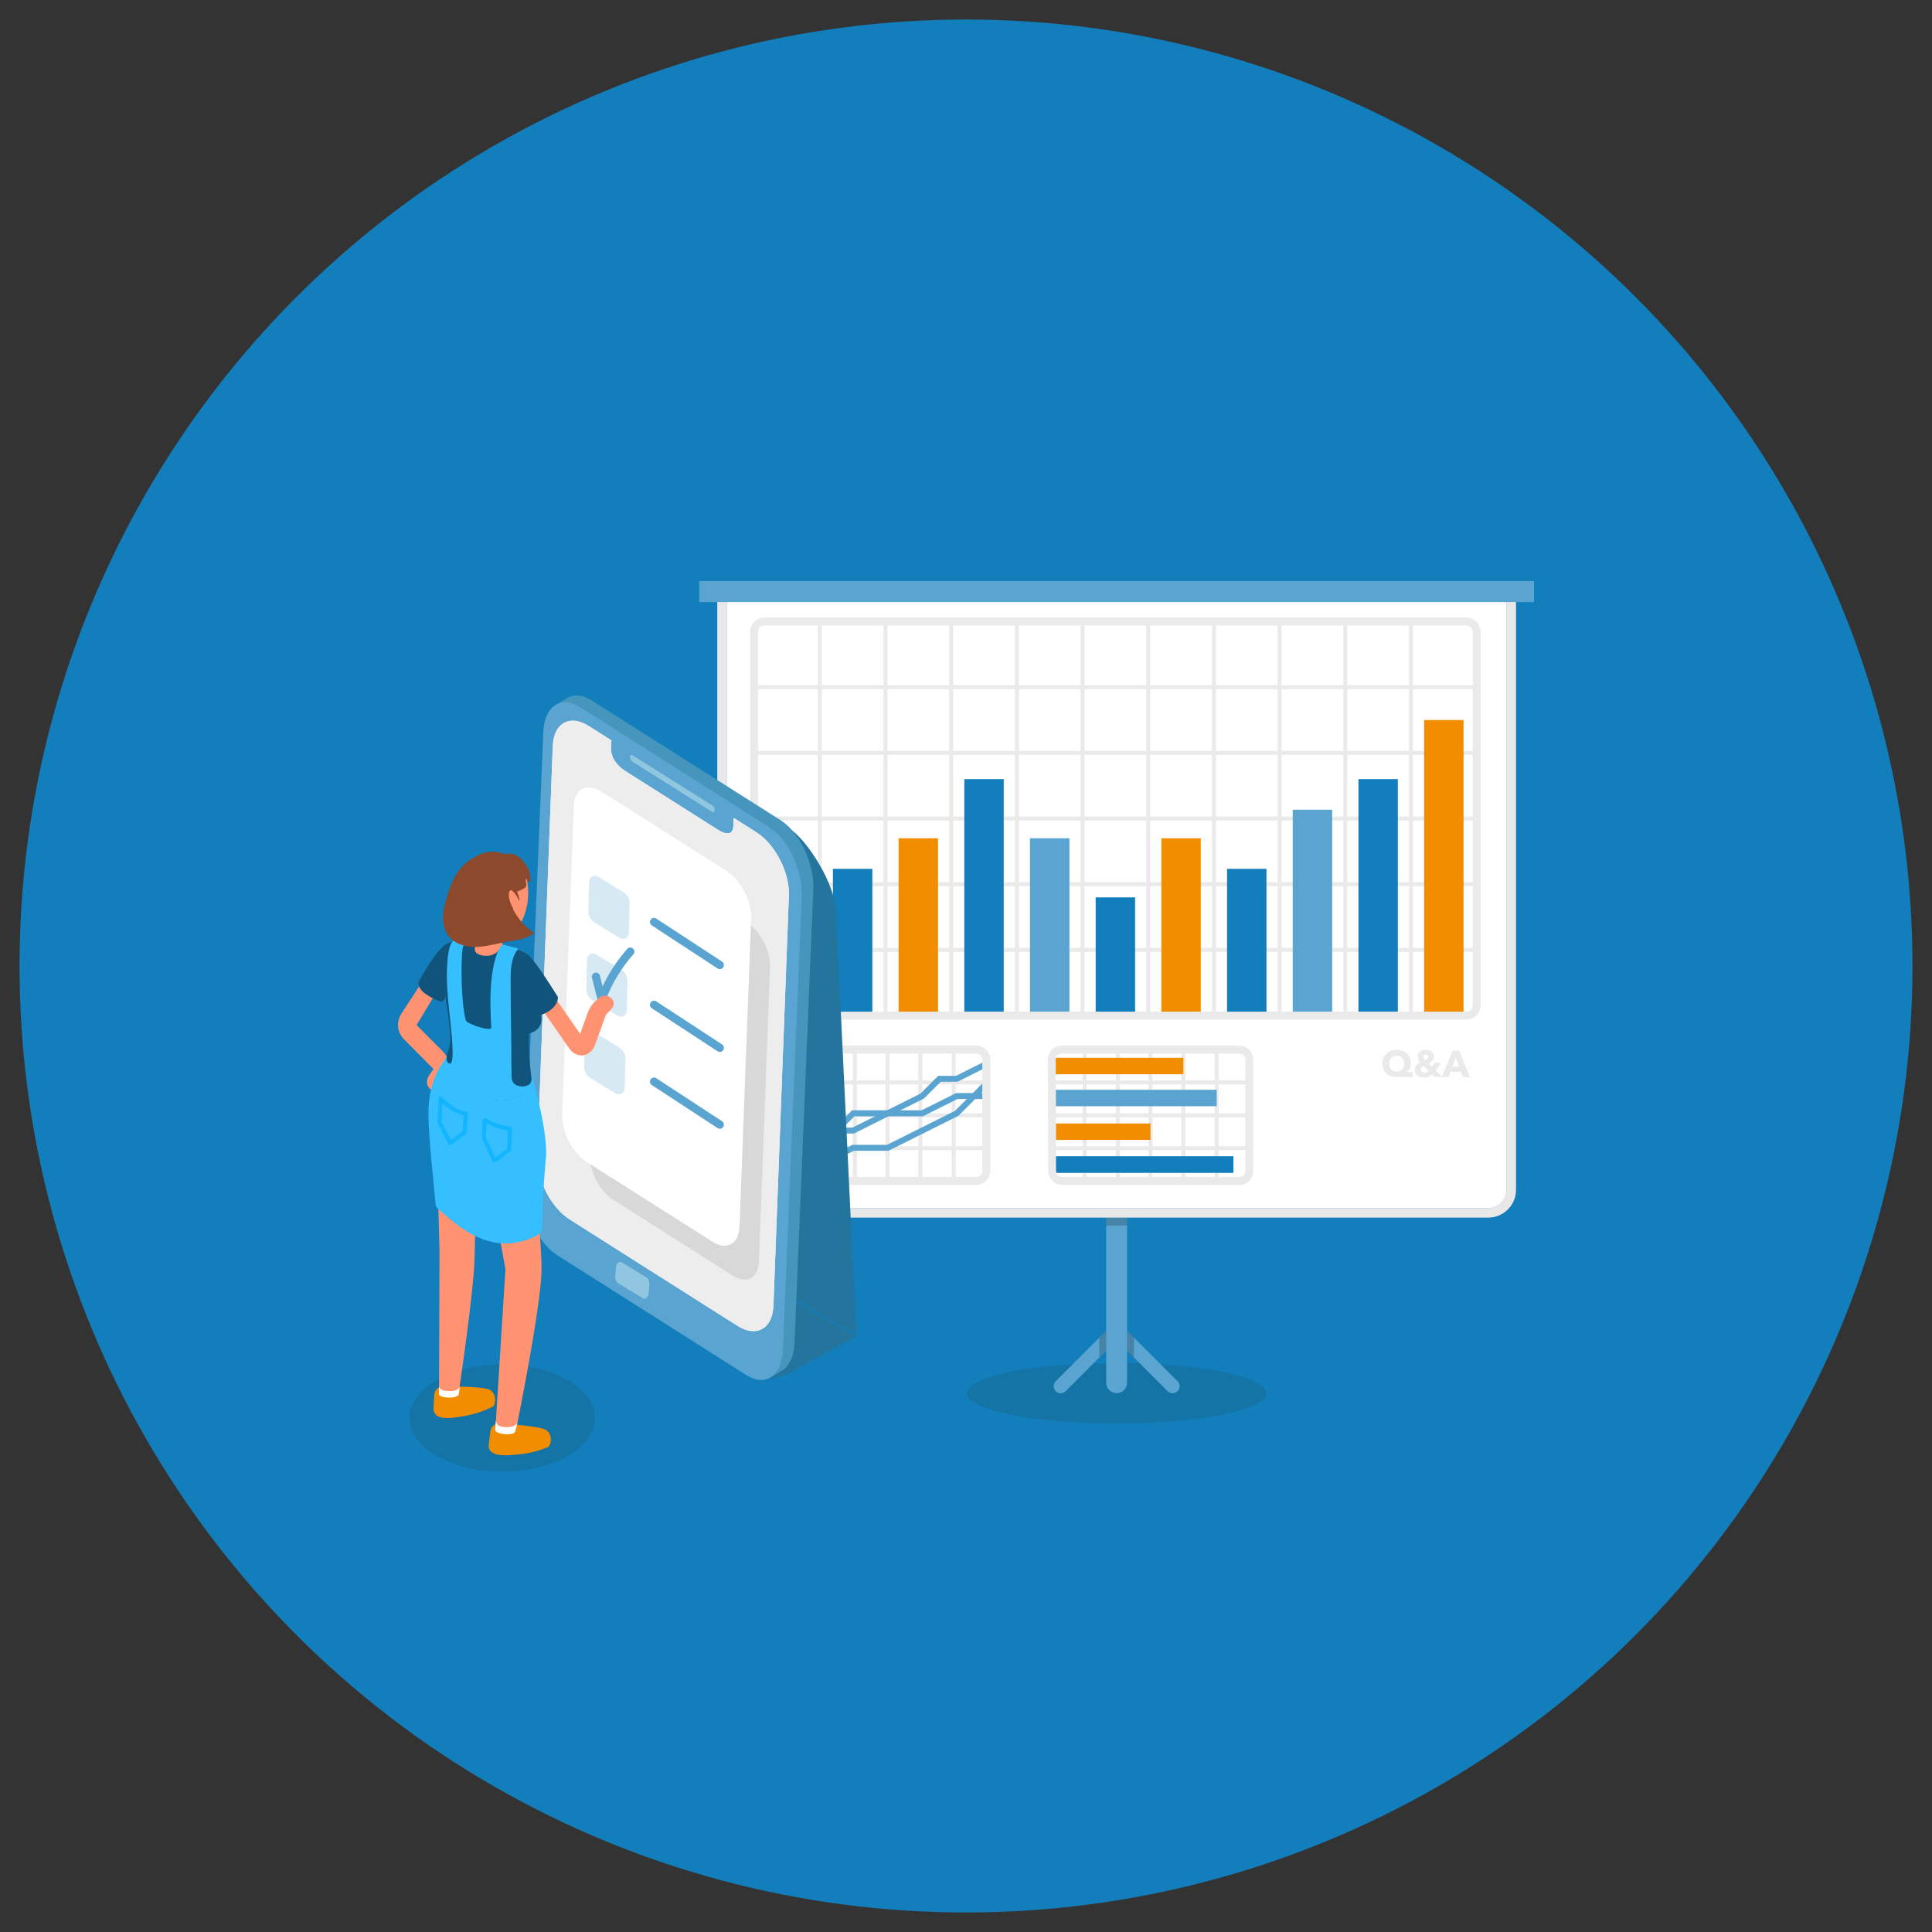 <?xml version="1.0" encoding="UTF-8"?> <svg xmlns="http://www.w3.org/2000/svg" id="Layer_1" viewBox="0 0 250 250"><rect x="0" y="0" width="250" height="250" fill="#333333" stroke="none"/><defs><style> .cls-1 { fill: #1474a5; } .cls-2 { fill: #11547b; } .cls-3 { fill: #4695bc; } .cls-4 { fill: #59a4d0; } .cls-5 { fill: #fff; } .cls-6 { fill: #35bfff; } .cls-7 { fill: #137ebc; } .cls-8 { fill: #13b5ff; } .cls-9 { fill: #ff9270; } .cls-10 { fill: #d8d8d8; } .cls-11 { fill: #d7eaf4; } .cls-12 { fill: #8c492c; } .cls-13 { opacity: .2; } .cls-14 { fill: #90c6e0; } .cls-15 { fill: #ededed; } .cls-16 { fill: #eaeaea; } .cls-17 { fill: #23759e; } .cls-18 { fill: #f38d00; } .cls-19 { fill: #e8e8e8; } </style></defs><circle class="cls-7" cx="125" cy="125" r="122.474"></circle><g><ellipse class="cls-1" cx="144.492" cy="180.282" rx="19.389" ry="3.915"></ellipse><path class="cls-1" d="M73.472,178.595c4.685,2.705,4.685,7.09,0,9.795-4.685,2.705-12.281,2.705-16.966,0-4.685-2.705-4.685-7.09,0-9.795s12.281-2.705,16.966,0Z"></path><g><g><g><g><path class="cls-4" d="M137.89,180.016l6.603-6.602,6.603,6.602c.17.17.401.266.641.266h0c.808,0,1.213-.977.641-1.549l-7.886-7.885-7.886,7.885c-.571.571-.167,1.549.641,1.549h0c.241,0,.471-.096.641-.266Z"></path><polygon class="cls-13" points="144.716 171.071 144.269 171.071 142.245 173.094 142.245 175.565 142.341 175.565 144.492 173.413 146.643 175.565 146.739 175.565 146.739 173.094 144.716 171.071"></polygon><path class="cls-4" d="M143.141,156.947h2.702v21.984c0,.746-.605,1.351-1.351,1.351h0c-.746,0-1.351-.605-1.351-1.351v-21.984h0Z"></path><rect class="cls-13" x="143.141" y="156.947" width="2.702" height="1.638"></rect></g><path class="cls-4" d="M192.582,157.552h-96.18c-1.975,0-3.582-1.607-3.582-3.582v-78.024h103.344v78.024c0,1.976-1.607,3.582-3.582,3.582ZM94.03,77.155v76.814c0,1.308,1.064,2.373,2.373,2.373h96.18c1.308,0,2.373-1.064,2.373-2.373v-76.814h-100.925Z"></path><path class="cls-19" d="M192.582,157.552h-96.18c-1.975,0-3.582-1.607-3.582-3.582v-78.024h103.344v78.024c0,1.976-1.607,3.582-3.582,3.582ZM94.03,77.155v76.814c0,1.308,1.064,2.373,2.373,2.373h96.18c1.308,0,2.373-1.064,2.373-2.373v-76.814h-100.925Z"></path><path class="cls-5" d="M94.03,77.155v76.814c0,1.308,1.064,2.373,2.373,2.373h96.18c1.308,0,2.373-1.064,2.373-2.373v-76.814h-100.925Z"></path><rect class="cls-4" x="90.486" y="75.189" width="108.012" height="2.722"></rect></g><g><g><path class="cls-16" d="M161.658,140.324v-.514h-3.961v-3.993h-.514v3.993h-3.801v-3.993h-.514v3.993h-3.736v-3.993h-.514v3.993h-3.703v-3.993h-.514v3.993h-3.801v-3.993h-.514v3.993h-3.928v.514h3.928v3.736h-3.928v.514h3.928v3.736h-3.928v.514h3.928v3.993h.514v-3.993h3.801v3.993h.514v-3.993h3.703v3.993h.514v-3.993h3.736v3.993h.514v-3.993h3.801v3.993h.514v-3.993h3.961v-.514h-3.961v-3.736h3.961v-.514h-3.961v-3.736h3.961ZM152.868,140.324v3.736h-3.736v-3.736h3.736ZM148.618,140.324v3.736h-3.703v-3.736h3.703ZM140.599,140.324h3.801v3.736h-3.801v-3.736ZM140.599,148.31v-3.736h3.801v3.736h-3.801ZM144.914,148.31v-3.736h3.703v3.736h-3.703ZM149.132,148.31v-3.736h3.736v3.736h-3.736ZM157.183,148.31h-3.801v-3.736h3.801v3.736ZM157.183,144.06h-3.801v-3.736h3.801v3.736Z"></path><path class="cls-16" d="M160.364,153.332h-22.918c-.993,0-1.804-.808-1.808-1.801l-.055-14.413c-.002-.484.185-.94.527-1.283.342-.343.797-.532,1.281-.532h22.973c.997,0,1.808.811,1.808,1.808v14.413c0,.997-.811,1.808-1.808,1.808ZM137.391,136.331c-.209,0-.405.082-.552.229-.147.148-.228.344-.227.553l.055,14.413c.002.428.351.777.78.777h22.918c.43,0,.78-.35.78-.78v-14.413c0-.43-.35-.779-.78-.779h-22.973Z"></path></g><polygon class="cls-4" points="157.44 143.148 157.44 141.023 136.626 141.023 136.634 143.148 157.44 143.148"></polygon><path class="cls-18" d="M153.125,136.88h-16.475c-.023.075-.039.153-.039.234l.007,1.891h16.506v-2.125Z"></path><g><path class="cls-4" d="M159.602,149.63h-22.943l.007,1.897c0,.08.016.156.039.228h22.897v-2.125Z"></path><path class="cls-7" d="M159.602,149.63h-22.943l.007,1.897c0,.08.016.156.039.228h22.897v-2.125Z"></path></g><polygon class="cls-18" points="148.875 147.505 148.875 145.38 136.643 145.38 136.651 147.505 148.875 147.505"></polygon></g><g><g><path class="cls-16" d="M191.082,89.177v-.514h-8.243v-8.243h-.514v8.243h-7.986v-8.243h-.514v8.243h-7.986v-8.243h-.514v8.243h-7.986v-8.243h-.514v8.243h-7.986v-8.243h-.514v8.243h-7.986v-8.243h-.514v8.243h-7.986v-8.243h-.514v8.243h-7.986v-8.243h-.514v8.243h-7.986v-8.243h-.514v8.243h-7.986v-8.243h-.514v8.243h-8.243v.514h8.243v7.986h-8.243v.514h8.243v7.986h-8.243v.514h8.243v7.986h-8.243v.514h8.243v7.986h-8.243v.514h8.243v8.243h.514v-8.243h7.986v8.243h.514v-8.243h7.986v8.243h.514v-8.243h7.986v8.243h.514v-8.243h7.986v8.243h.514v-8.243h7.986v8.243h.514v-8.243h7.986v8.243h.514v-8.243h7.986v8.243h.514v-8.243h7.986v8.243h.514v-8.243h7.986v8.243h.514v-8.243h8.243v-.514h-8.243v-7.986h8.243v-.514h-8.243v-7.986h8.243v-.514h-8.243v-7.986h8.243v-.514h-8.243v-7.986h8.243ZM173.825,89.177v7.986h-7.986v-7.986h7.986ZM156.824,105.663h-7.986v-7.986h7.986v7.986ZM157.338,97.677h7.986v7.986h-7.986v-7.986ZM148.324,105.663h-7.986v-7.986h7.986v7.986ZM139.824,105.663h-7.986v-7.986h7.986v7.986ZM131.324,105.663h-7.986v-7.986h7.986v7.986ZM122.823,105.663h-7.986v-7.986h7.986v7.986ZM122.823,106.178v7.986h-7.986v-7.986h7.986ZM123.338,106.178h7.986v7.986h-7.986v-7.986ZM131.838,106.178h7.986v7.986h-7.986v-7.986ZM140.338,106.178h7.986v7.986h-7.986v-7.986ZM148.838,106.178h7.986v7.986h-7.986v-7.986ZM157.338,106.178h7.986v7.986h-7.986v-7.986ZM165.839,106.178h7.986v7.986h-7.986v-7.986ZM165.839,105.663v-7.986h7.986v7.986h-7.986ZM165.324,89.177v7.986h-7.986v-7.986h7.986ZM156.824,89.177v7.986h-7.986v-7.986h7.986ZM148.324,89.177v7.986h-7.986v-7.986h7.986ZM139.824,89.177v7.986h-7.986v-7.986h7.986ZM131.324,89.177v7.986h-7.986v-7.986h7.986ZM122.823,89.177v7.986h-7.986v-7.986h7.986ZM106.337,89.177h7.986v7.986h-7.986v-7.986ZM106.337,97.677h7.986v7.986h-7.986v-7.986ZM106.337,106.178h7.986v7.986h-7.986v-7.986ZM106.337,122.664v-7.986h7.986v7.986h-7.986ZM114.837,122.664v-7.986h7.986v7.986h-7.986ZM123.338,122.664v-7.986h7.986v7.986h-7.986ZM131.838,122.664v-7.986h7.986v7.986h-7.986ZM140.338,122.664v-7.986h7.986v7.986h-7.986ZM148.838,122.664v-7.986h7.986v7.986h-7.986ZM157.338,122.664v-7.986h7.986v7.986h-7.986ZM165.839,122.664v-7.986h7.986v7.986h-7.986ZM182.325,122.664h-7.986v-7.986h7.986v7.986ZM182.325,114.163h-7.986v-7.986h7.986v7.986ZM182.325,105.663h-7.986v-7.986h7.986v7.986ZM182.325,97.163h-7.986v-7.986h7.986v7.986Z"></path><path class="cls-16" d="M189.742,131.935h-90.821c-.495,0-.961-.193-1.311-.543-.35-.35-.543-.816-.543-1.311v-48.32c0-1.022.832-1.854,1.854-1.854h90.821c1.022,0,1.854.832,1.854,1.854v48.32c0,1.022-.832,1.854-1.854,1.854ZM98.92,80.934c-.456,0-.826.371-.826.826v48.32c0,.221.086.428.242.584.156.156.363.242.584.242h90.821c.456,0,.826-.371.826-.826v-48.32c0-.456-.371-.826-.826-.826h-90.821Z"></path></g><g><rect class="cls-18" x="116.28" y="108.47" width="5.1" height="22.436"></rect><rect class="cls-7" x="124.781" y="100.82" width="5.1" height="30.086"></rect><rect class="cls-4" x="133.281" y="108.47" width="5.1" height="22.436"></rect><rect class="cls-4" x="99.28" y="116.121" width="5.1" height="14.786"></rect><rect class="cls-7" x="107.78" y="112.427" width="5.1" height="18.48"></rect><rect class="cls-7" x="141.781" y="116.121" width="5.1" height="14.786"></rect><rect class="cls-18" x="184.282" y="93.17" width="5.1" height="37.737"></rect><rect class="cls-18" x="150.281" y="108.47" width="5.1" height="22.436"></rect><rect class="cls-7" x="175.782" y="100.82" width="5.1" height="30.086"></rect><rect class="cls-4" x="167.281" y="104.777" width="5.1" height="26.13"></rect><rect class="cls-7" x="158.781" y="112.427" width="5.1" height="18.48"></rect></g></g><g><g><path class="cls-16" d="M127.624,140.324v-.514h-3.961v-3.993h-.514v3.993h-3.801v-3.993h-.514v3.993h-3.736v-3.993h-.514v3.993h-3.704v-3.993h-.514v3.993h-3.801v-3.993h-.514v3.993h-3.928v.514h3.928v3.736h-3.928v.514h3.928v3.736h-3.928v.514h3.928v3.993h.514v-3.993h3.801v3.993h.514v-3.993h3.704v3.993h.514v-3.993h3.736v3.993h.514v-3.993h3.801v3.993h.514v-3.993h3.961v-.514h-3.961v-3.736h3.961v-.514h-3.961v-3.736h3.961ZM118.835,140.324v3.736h-3.736v-3.736h3.736ZM114.585,140.324v3.736h-3.704v-3.736h3.704ZM106.566,140.324h3.801v3.736h-3.801v-3.736ZM106.566,148.31v-3.736h3.801v3.736h-3.801ZM110.881,148.31v-3.736h3.704v3.736h-3.704ZM115.099,148.31v-3.736h3.736v3.736h-3.736ZM123.15,148.31h-3.801v-3.736h3.801v3.736ZM123.15,144.06h-3.801v-3.736h3.801v3.736Z"></path><path class="cls-16" d="M126.328,153.332h-22.973c-.998,0-1.81-.812-1.81-1.81v-14.408c0-.998.812-1.81,1.81-1.81h22.973c.998,0,1.81.812,1.81,1.81v14.408c0,.998-.812,1.81-1.81,1.81ZM103.355,136.331c-.431,0-.782.351-.782.782v14.408c0,.431.351.782.782.782h22.973c.431,0,.782-.351.782-.782v-14.408c0-.431-.351-.782-.782-.782h-22.973Z"></path></g><polygon class="cls-4" points="123.708 139.212 121.408 139.212 119.108 141.512 114.783 143.675 110.252 143.675 105.789 148.137 102.573 148.137 102.573 148.908 106.109 148.908 110.571 144.446 114.965 144.446 119.565 142.146 121.728 139.983 123.89 139.983 127.11 138.373 127.11 137.511 123.708 139.212"></polygon><polygon class="cls-4" points="123.571 143.743 114.783 148.137 110.32 148.137 105.858 150.368 102.573 150.368 102.573 151.14 106.04 151.14 110.502 148.908 114.965 148.908 124.028 144.377 127.11 141.294 127.11 140.204 123.571 143.743"></polygon><polygon class="cls-4" points="123.708 141.443 119.246 143.675 114.783 143.675 110.32 145.906 102.573 145.906 102.573 146.677 110.502 146.677 114.965 144.446 119.428 144.446 123.89 142.214 127.11 142.214 127.11 141.443 123.708 141.443"></polygon></g></g><g><path class="cls-16" d="M180.709,139.367c-1.088,0-1.828-.634-1.828-1.756,0-1.039.798-1.76,1.857-1.76,1.064,0,1.843.716,1.843,1.746,0,.522-.261.923-.508,1.112v.015l.721-.015v.658h-2.085ZM180.738,136.601c-.551,0-.967.426-.967,1.021,0,.613.396,1.039.962,1.039.561,0,.972-.426.972-1.039,0-.595-.397-1.021-.968-1.021Z"></path><path class="cls-16" d="M185.62,139.367l-.323-.334c-.217.232-.527.402-1.001.402-.624,0-1.229-.324-1.229-1.021,0-.483.338-.784.716-.948-.213-.208-.353-.45-.353-.745,0-.619.561-.871,1.069-.871.522,0,1.045.267,1.045.871,0,.435-.31.706-.687.894l.43.441.344-.527h.88l-.74.991.85.847h-1.001ZM184.223,137.921c-.193.078-.363.204-.363.46,0,.27.237.43.465.43.213,0,.382-.097.503-.261l-.604-.629ZM184.508,136.432c-.189,0-.329.135-.329.314,0,.16.092.31.257.445.217-.087.396-.237.396-.445,0-.174-.125-.314-.323-.314Z"></path><path class="cls-16" d="M189.297,139.367l-.266-.672h-1.325l-.252.672h-.9l1.436-3.424h.803l1.422,3.424h-.919ZM188.379,136.858l-.436,1.175h.862l-.426-1.175Z"></path></g></g><g><path class="cls-5" d="M87.979,142.192s.53,7.948,4.327,10.774,11.568-4.415,11.568-4.415c0,0-3.267-.088-3.886-4.592-.618-4.504-2.119-4.592-2.119-4.592l-9.891,2.826Z"></path><g><path class="cls-17" d="M94.954,176.91l-23.271-15.26c-2.478-1.571-2.884-3.715-.909-4.79l8.829-1.963,31.205,18.024-6.269,3.41-2.513,1.367c-1.976,1.074-4.594.783-7.072-.788Z"></path><path class="cls-17" d="M77.404,153.39l-1.309-56.783c-.079-3.421,1.866-4.921,4.343-3.35l21.646,13.91c2.478,1.571,6.014,7.354,6.093,10.775l2.63,54.816-33.404-19.369Z"></path><path class="cls-3" d="M101.01,106.134l-24.474-15.516c-1.087-.689-2.106-.793-2.919-.406-.118.056-.228.12-.334.194l-1.476.86h.687c-.402.655-.654,1.546-.699,2.636l-2.432,58.669c-.14,3.385,1.754,7.402,4.232,8.972l24.474,15.516c.45.285.887.469,1.304.56l.197.681,1.412-.832c.124-.058.242-.129.356-.21.846-.604,1.401-1.809,1.471-3.483l2.432-58.669c.14-3.385-1.755-7.402-4.232-8.972Z"></path><path class="cls-4" d="M96.571,177.935l-24.474-15.516c-2.478-1.571-4.372-5.588-4.232-8.972l2.432-58.669c.14-3.385,2.263-4.855,4.74-3.284l24.474,15.516c2.478,1.571,4.373,5.588,4.232,8.972l-2.432,58.669c-.14,3.385-2.263,4.855-4.74,3.284Z"></path><path class="cls-14" d="M83.208,168.005l-3.241-1.973c-.289-.176-.436-.705-.328-1.182l.077-.971c.108-.476.431-.72.72-.544l3.241,1.973c.29.176.437.705.328,1.182l-.077.971c-.108.476-.431.72-.72.544Z"></path><path class="cls-14" d="M92.165,105.066l-10.345-6.514c-.166-.105-.294-.374-.284-.601.009-.227.151-.326.317-.221l10.345,6.514c.166.105.294.374.284.601-.009.227-.151.326-.317.221Z"></path><path class="cls-5" d="M97.873,107.697l-2.93-1.858-.04.963c-.054,1.295-.936,1.244-1.999.57l-11.981-7.596c-1.063-.674-1.905-1.716-1.851-3.011l.04-.963-2.93-1.858c-2.447-1.551-4.531-.393-4.654,2.588l-1.999,53.071c-.124,2.98,1.76,6.654,4.207,8.205l21.691,13.752c2.447,1.551,4.531.393,4.654-2.588l1.999-53.071c.124-2.98-1.76-6.654-4.207-8.205Z"></path></g><path class="cls-15" d="M97.873,107.697l-2.93-1.858-.04.963c-.054,1.295-.936,1.244-1.999.57l-11.981-7.596c-1.063-.674-1.905-1.716-1.851-3.011l.04-.963-2.93-1.858c-2.447-1.551-4.531-.393-4.654,2.588l-1.999,53.071c-.124,2.98,1.76,6.654,4.207,8.205l21.691,13.752c2.447,1.551,4.531.393,4.654-2.588l1.999-53.071c.124-2.98-1.76-6.654-4.207-8.205Z"></path><path class="cls-10" d="M96.626,119.336l-15.541-9.853c-1.753-1.111-3.246-.281-3.335,1.854l-1.432,38.024c-.088,2.135,1.261,4.767,3.014,5.879l15.541,9.853c1.753,1.111,3.246.281,3.335-1.854l1.432-38.024c.088-2.135-1.261-4.767-3.014-5.879Z"></path><path class="cls-5" d="M94.037,112.709l-16.293-10.329c-1.838-1.165-3.403-.295-3.496,1.944l-1.502,39.862c-.093,2.239,1.322,4.998,3.16,6.163l16.293,10.329c1.838,1.165,3.403.295,3.496-1.944l1.502-39.862c.093-2.239-1.322-4.998-3.16-6.163Z"></path><path class="cls-11" d="M80.216,121.399l-3.292-2.02c-.507-.311-.809-.869-.793-1.463l.103-3.861c.016-.584.658-.933,1.156-.627l3.292,2.02c.507.311.809.869.793,1.463l-.103,3.861c-.016.584-.658.933-1.156.627Z"></path><path class="cls-11" d="M79.947,131.454l-3.292-2.02c-.507-.311-.809-.869-.793-1.463l.103-3.861c.016-.584.658-.933,1.156-.627l3.292,2.02c.507.311.809.869.793,1.463l-.103,3.861c-.016.584-.658.933-1.156.627Z"></path><path class="cls-11" d="M79.678,141.509l-3.292-2.02c-.507-.311-.809-.869-.793-1.463l.103-3.861c.016-.584.658-.933,1.156-.627l3.292,2.02c.507.311.809.869.793,1.463l-.103,3.861c-.016.584-.658.933-1.156.627Z"></path><path class="cls-4" d="M93.145,125.405c-.099,0-.2-.028-.29-.086l-8.512-5.567c-.245-.16-.314-.488-.153-.733.161-.245.489-.314.733-.154l8.512,5.567c.245.16.314.489.153.733-.102.156-.271.24-.444.24Z"></path><path class="cls-4" d="M93.145,136.121c-.099,0-.2-.028-.29-.086l-8.512-5.567c-.245-.16-.314-.488-.153-.733.161-.245.489-.314.733-.154l8.512,5.567c.245.16.314.488.153.733-.102.156-.271.24-.444.24Z"></path><path class="cls-4" d="M93.145,146.06c-.099,0-.2-.028-.29-.086l-8.512-5.567c-.245-.16-.314-.489-.153-.733.161-.245.489-.314.733-.154l8.512,5.567c.245.16.314.488.153.733-.102.156-.271.24-.444.24Z"></path><path class="cls-4" d="M77.845,129.819c-.011,0-.021,0-.032-.001-.231-.013-.426-.175-.482-.399l-.731-2.905c-.071-.284.101-.572.384-.643.284-.071.572.1.643.384l.347,1.38c.829-1.754,1.897-3.378,3.189-4.842.193-.219.528-.241.748-.047.219.193.24.528.047.748-1.56,1.769-2.777,3.782-3.618,5.985-.079.206-.276.341-.495.341Z"></path></g><g><path class="cls-9" d="M73.647,135.652l-5.59-8.062,1.847-1.255,5.166,7.449.983-2.738c.204-.569.545-1.078.992-1.484l.47-.426c.422-.383,1.061-.401,1.503-.042h0c.507.411.556.958.129,1.452l-.748.768-1.39,3.87c-.579,1.612-2.387,1.876-3.363.468Z"></path><path class="cls-9" d="M56.453,141.211c.398,0,.789-.194,1.026-.551l.196-.297c.908-1.376.725-3.2-.438-4.368l-.254-.255c-.453-.455-1.193-.543-1.691-.138-.573.466-.606,1.311-.098,1.821l.889.893-.614.93c-.369.559-.278,1.339.266,1.731.218.157.47.233.718.233Z"></path><path class="cls-18" d="M64.627,184.199c-.568-.034-1.071.378-1.158.957-.075.499-.162,1.136-.229,1.802-.104,1.046.972,1.48,2.868,1.327,1.215-.098,2.617-.156,4.775-1.022.456-.183.762-1.947-.542-2.361-1.233-.391-4.168-.611-5.714-.704Z"></path><path class="cls-18" d="M57.283,179.427c-.569.007-1.041.454-1.086,1.038-.039.503-.08,1.145-.098,1.814-.029,1.05,1.076,1.407,2.956,1.117,1.204-.185,2.599-.344,4.689-1.363.442-.215.62-1.997-.711-2.316-1.258-.301-4.201-.309-5.75-.291Z"></path><path class="cls-2" d="M67.612,133.857s2.801-.007,2.421-2.414c-.38-2.407-1.647-4.963-1.647-4.963l-.774,7.377Z"></path><path class="cls-9" d="M57.901,180.777c-.663-.127-1.174-.197-1.089-1.173l.061-17.745-.374-13.863c-.062-.977.681-1.82,1.659-1.881.978-.06,3.728.079,3.789,1.056,0,0-.488,11.673-.532,15.302-.053,4.366-1.981,17.189-1.981,17.189-.081.923-.367,1.269-1.533,1.116Z"></path><path class="cls-9" d="M64.944,185.472c-.973-.116-.779-1.141-.781-1.493l1.238-19.726-2.508-14.062c-.069-.977,2.984-2.11,3.961-2.179.977-.069,1.825.668,1.893,1.645,0,0,1.454,11.196,1.321,14.944-.178,5.032-3.088,19.391-3.088,19.391-.1.314-.496,1.664-2.036,1.48Z"></path><path class="cls-6" d="M68.868,140.407c-.154.423-.505.826-1.053,1.155-1.526.912-3.774,1.183-5.3.271l-3.997-2.372c-.794-.474-1.176-1.107-1.141-1.73.029-.575.409-1.145,1.141-1.583,1.528-.912,3.637-1.185,5.163-.273l4.135,2.375c.507.304.848.671,1.014,1.061.159.357.172.735.039,1.097Z"></path><path class="cls-6" d="M69.373,159.931c.147-.073.281-.172.405-.287.256-.237.394-.575.395-.923.011-4.289.492-9.24.492-9.24.105-3.842-1.831-10.176-1.836-10.176v.005l.039,1.097c-.154.423-.505.826-1.053,1.155-1.526.912-3.774,1.183-5.3.271l-3.997-2.372c-.794-.474-1.086-1.54-1.052-2.163,0,0-2.092,2.367-2.031,6.895.048,3.541.654,8.256.918,11.584.021.262.142.499.345.666,2.088,1.727,6.605,6.49,12.676,3.488Z"></path><path class="cls-9" d="M69.362,125.446c-.837-3.578-7.325-3.602-8.604-3.751-.959-.112-2.174-.039-2.745.679-.804,1.011-.64.682-.787,1.83-.026.203-.06,1.49-.06,1.49,0,0,.727,2.373.888,2.958,3.39,3.483,6.511,1.935,10.989,2.178.444-2.019.934-2.753.319-5.383Z"></path><path class="cls-9" d="M56.064,137.784c.288,0,.577-.101.807-.303.541-.473.515-1.336.008-1.846l-2.974-2.988,5.283-8.764c.361-.599.15-1.384-.475-1.717-.586-.313-1.204.424-1.547.993l-5.283,8.089c-.628,1.042-.467,2.379.392,3.241l2.92,2.933c.24.241.555.362.87.362Z"></path><path class="cls-2" d="M57.488,127.883c.325,2.463,1.027,6.254.705,7.404-.403,1.438-.556,1.67-.212,2.723.344,1.053,4.23,3.174,5.942,3.851.992.393,2.542-.318,3.689-.792,1.146-.474,1.181-1.426,1.181-1.426,0,0-.653-4.332-.181-7.389.017-.112.802-1.061.906-1.504.176-.746-.305-1.107-.267-1.283-.505,2.739-11.042-.027-11.471-1.748-.075-.3-.292-.235-.292.163Z"></path><path class="cls-9" d="M61.32,118.371c1.291,2.178,3.316,3.032,4.964,2.192s2.609-4.561,1.731-7.356c-.759-2.414-3.158-3.368-5.978-2.079-3.124,1.428-2.126,4.868-.717,7.243Z"></path><path class="cls-9" d="M64.987,122.5h-3.04c0-1.917.395-4.662.411-4.778l3.009.436c-.004.026-.38,2.646-.38,4.342Z"></path><path class="cls-12" d="M59.385,115.04c.049.484.171.963.332,1.414.408,1.139.841,2.413,1.766,3.275.57.531,1.005.579,2.048.579.652,0,1.421-.386,1.686-.593.619-.484.801-1.049,1.185-2.22,0,0,.158-.88.199-.698.222.034.463-.057.595-.239s-.344-1.162-.29-1.38c.184-.747.517-.996.469-1.764-.127-2.032-1.896-3.292-3.871-3.19-1.921.099-3.628,1.632-4.051,3.495-.098.433-.113.88-.068,1.323Z"></path><path class="cls-9" d="M67.063,116.321s-.931-1.753-1.178-.881.669,2.893,1.134,2.422c.465-.471.279-1.068.044-1.541Z"></path><path class="cls-12" d="M66.707,110.635c.578.266,1.018.766,1.364,1.297.254.391.426.828.513,1.286.046.241.093.526.061.727-.031.196-.305.221-.376.035-.04-.105-.088-.223-.164-.312-.214.312.136.788-.075,1.101-.048.072-.121.124-.194.171-.246.16-.513.287-.792.378-.154.05-.341.083-.465-.022-.072-.061-.105-.155-.138-.243-.276-.751-.738-1.423-1.016-2.174-.13-.35-.217-.714-.285-1.081-.035-.19-.064-.381-.091-.572-.017-.122-.092-.341-.048-.46.086-.231.572-.295.78-.308.316-.02.637.045.924.177Z"></path><path class="cls-2" d="M54.164,127.061s2.389-4.54,3.867-5.035c1.478-.495,3.865-.241,3.865-.241,0,0-1.237,1.401.315,1.803,1.552.402,2.438-.519,2.802-1.294,0,0,2.447.544,3.369,1.294s3.804,5.408,3.804,5.408c0,0,.179,1.233-1.647,2.119-1.685.818-1.699-.482-1.699-.482l-.327.989-10.732-1.706-.035-1.334-.21.657c-.09.282-.4.432-.676.323-.519-.205-1.338-.579-1.996-1.107-.862-.691-.7-1.393-.7-1.393Z"></path><path class="cls-6" d="M57.746,137.194s.889,1.621.823-1.33c-.065-2.935-.87-7.051-.728-10.514.141-3.462.69-3.831,1.668-3.821.648.007,1.102-.006,1.272.042.087.025.031.129.031.129,0,0-.838.299-.943.969-.226,1.435-.252,6.855.401,9.358.123.47,3.329,1.533,3.298.949-.198-3.622-.158-6.39.481-8.733.645-2.364,1.158-1.965,1.158-1.965l1.776.43s.071.122.013.183c-.245.262-.92,1.107-.92,3.587,0,3.457.095,9.206.095,9.206,0,0-.02,1.677.032,3.756.032,1.267,1.702,1.397,2.389.813l.274,1.133-8.046,1.506s-2.47-1.805-2.533-1.932c-.063-.127-.538-3.768-.538-3.768Z"></path><path class="cls-8" d="M63.963,150.426c-.023,0-.045-.003-.067-.009-.077-.02-.14-.073-.173-.144l-1.346-2.899c-.018-.039-.026-.081-.024-.124l.106-2.321c.004-.094.057-.178.14-.222.082-.045.182-.041.262.007.015.009,1.542.92,3.167,1.058.142.012.249.134.242.276l-.128,2.746c-.004.081-.044.155-.11.202l-1.914,1.379c-.046.033-.1.05-.155.05ZM62.884,147.209l1.184,2.549,1.55-1.117.11-2.369c-1.162-.149-2.217-.619-2.76-.897l-.084,1.833Z"></path><path class="cls-8" d="M58.23,148.168c-.021,0-.042-.003-.062-.007-.075-.018-.139-.068-.174-.137l-1.357-2.653c-.021-.041-.031-.086-.029-.132l.143-3.137c.005-.109.076-.203.179-.239.102-.036.217-.004.287.079.015.017,1.497,1.74,3.076,1.875.142.012.25.135.242.278l-.128,2.444c-.004.08-.045.154-.11.201l-1.914,1.379c-.046.033-.1.05-.155.05ZM57.14,145.192l1.185,2.316,1.56-1.124.109-2.072c-1.152-.198-2.183-1.034-2.742-1.57l-.112,2.451Z"></path><path class="cls-5" d="M64.177,183.759s-.037.52.394.735c.431.215,2.199.392,2.41-.503,0,0-.257,1.076-.324,1.279-.155.464-1.904.411-2.463-.018-.092-.071-.133-.189-.122-.305l.106-1.189Z"></path><path class="cls-5" d="M56.803,179.245s-.081.364.349.579c.431.215,2.127.434,2.337-.46,0,0-.072.892-.139,1.095-.172.515-2.256.544-2.554-.019l.006-1.195h0Z"></path><path class="cls-12" d="M59.06,113.108c-.593.949-.966,2.017-1.281,3.091-.236.808-.444,1.634-.458,2.475-.014.841.179,1.708.68,2.385.809,1.095,2.28,1.51,3.641,1.473,1.361-.037,2.68-.448,4.021-.684,1.207-.212,2.523-.319,3.445-1.126-2.373-1.601-3.831-4.473-3.723-7.333.018-.472.065-.984-.195-1.378-.249-.377-.712-.541-1.145-.67-.854-.254-1.956-.769-2.795-.326-.909.48-1.648,1.227-2.19,2.094Z"></path></g></g></svg> 